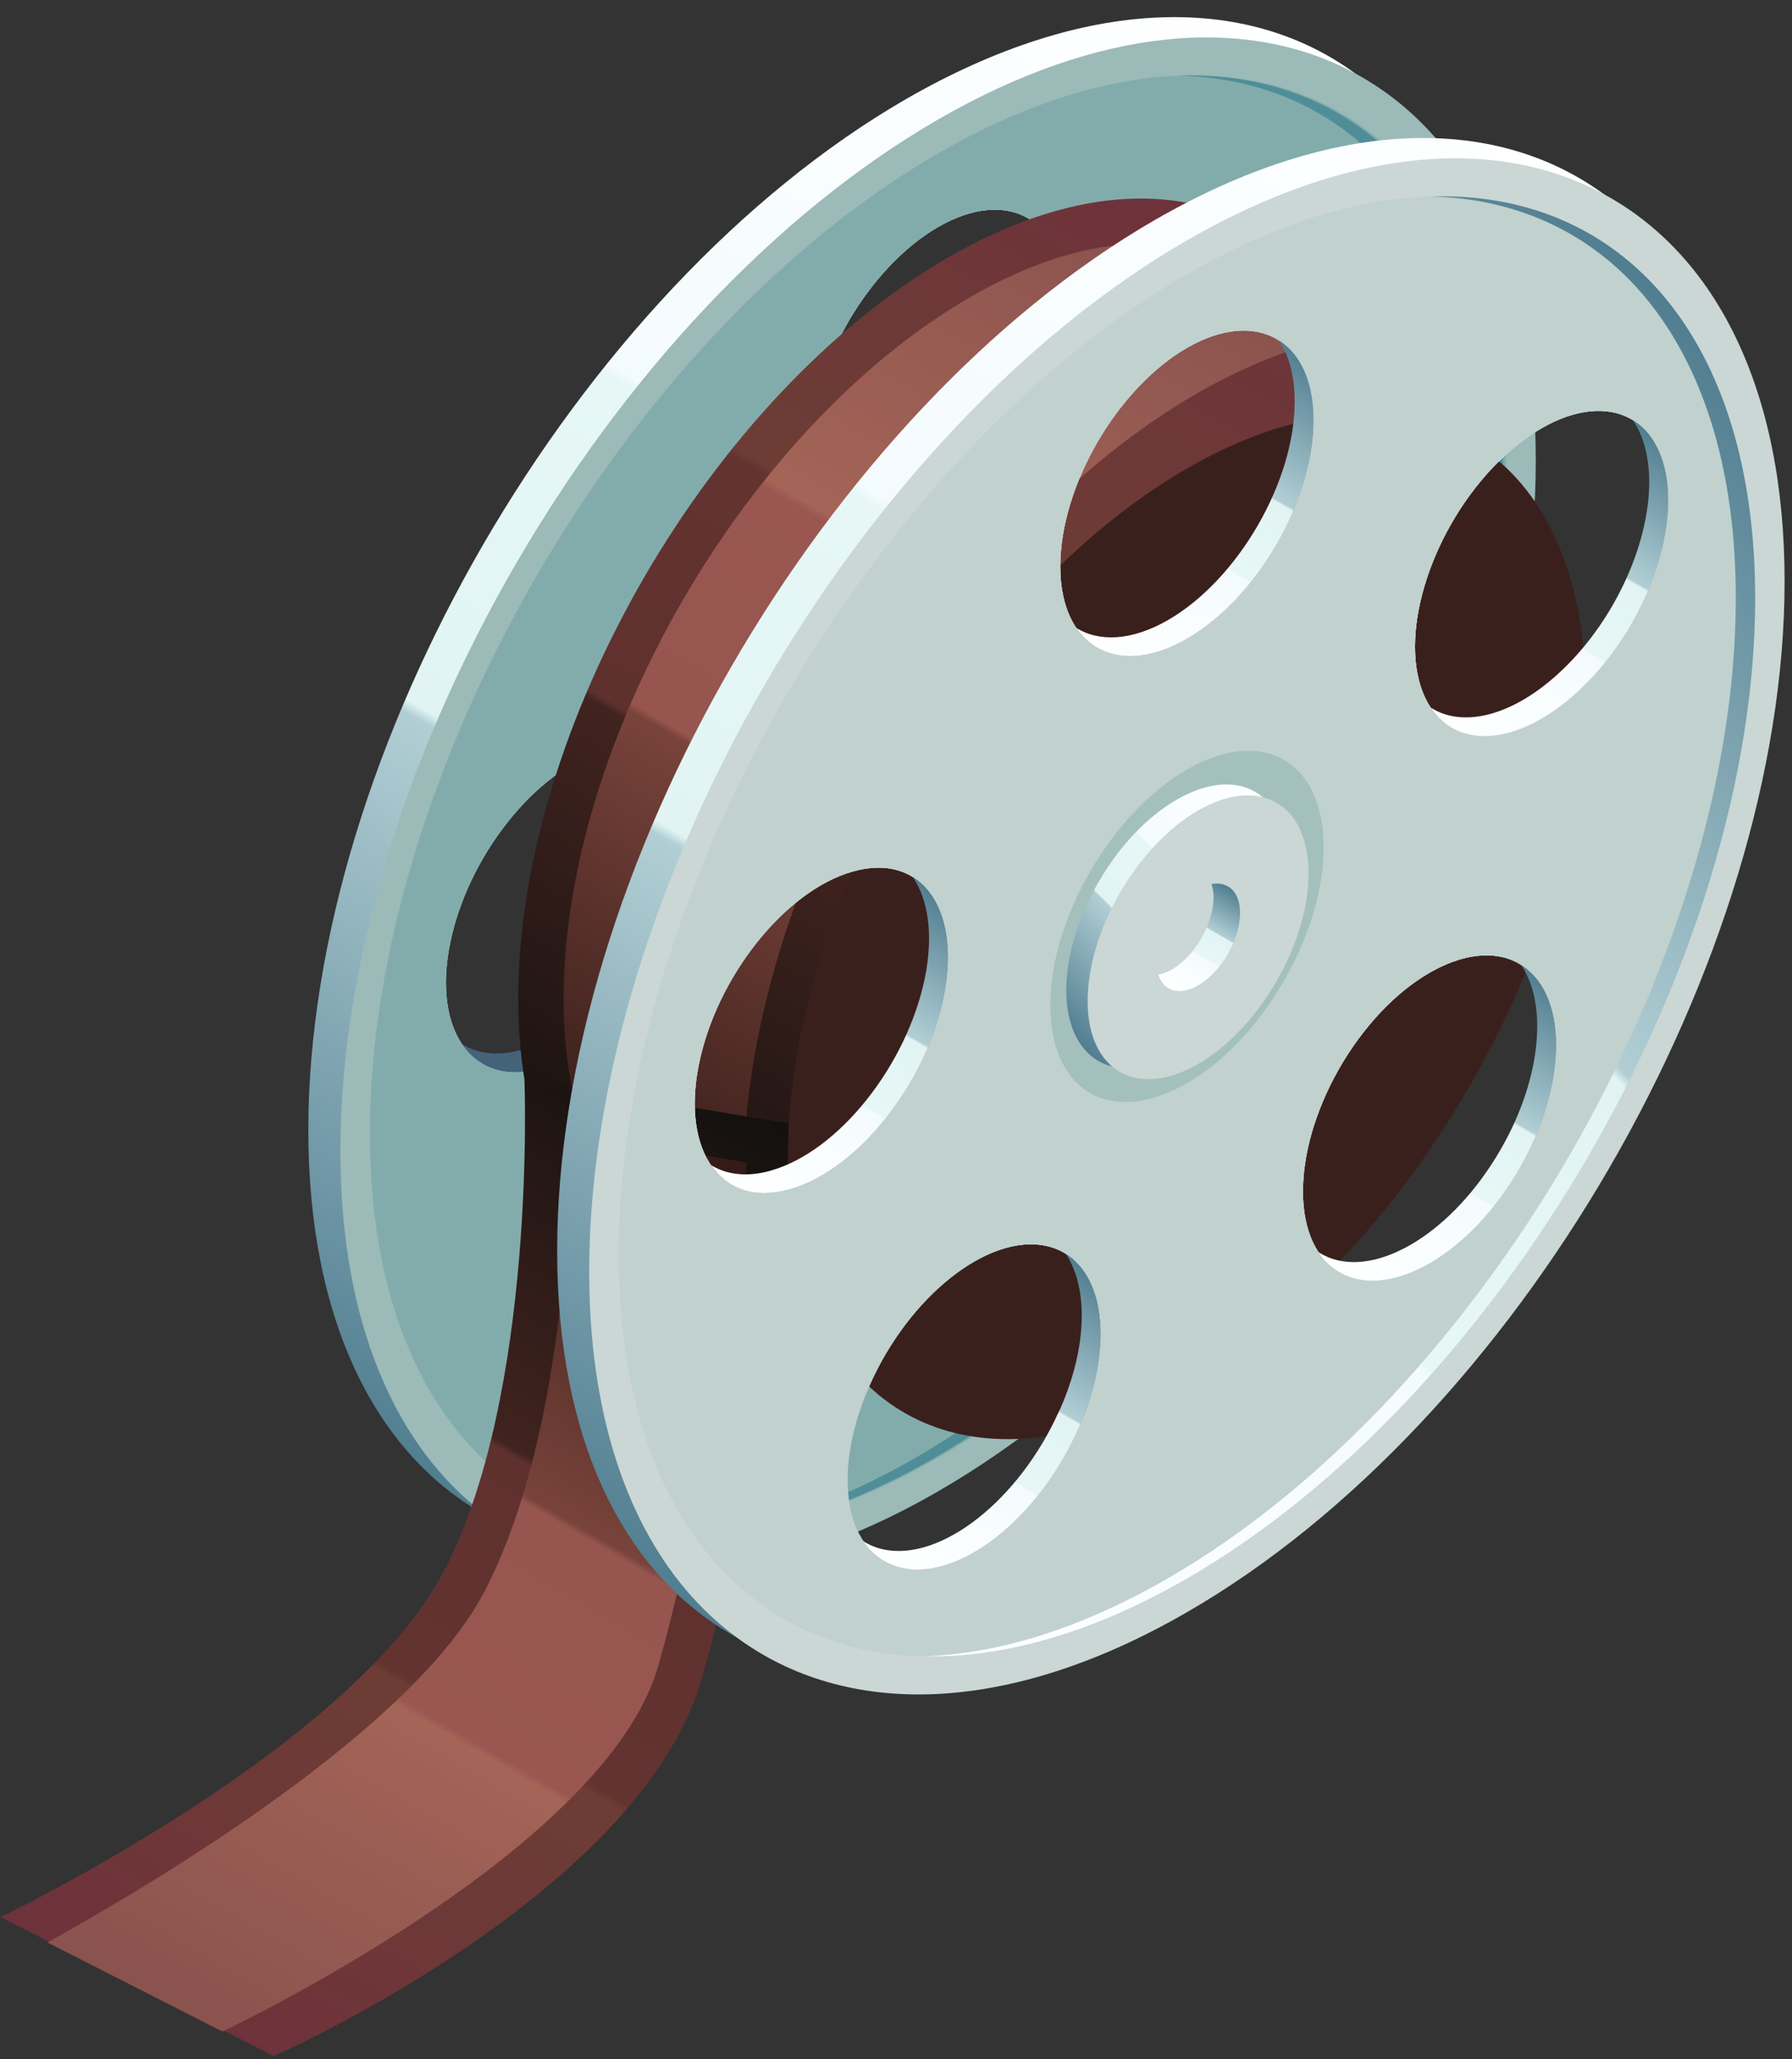 <?xml version="1.0" encoding="UTF-8"?> <svg xmlns="http://www.w3.org/2000/svg" width="94" height="108" viewBox="0 0 94 108" fill="none"><rect x="0" y="0" width="94" height="108" fill="#333333" stroke="none"/> <path d="M70.082 29.583C66.639 33.012 62.83 33.175 61.569 29.948C60.322 26.708 62.098 21.313 65.541 17.884L65.582 17.856C69.025 14.455 72.806 14.319 74.054 17.531C75.3 20.757 73.539 26.125 70.122 29.541L70.082 29.583ZM66.205 55.676C63.413 59.973 59.251 61.979 56.879 60.163L56.839 60.135C54.493 58.264 54.859 53.263 57.665 48.925C60.471 44.601 64.674 42.595 67.018 44.465L67.046 44.493C69.377 46.377 68.997 51.365 66.205 55.676ZM49.207 27.156C45.547 29.271 42.565 27.576 42.565 23.373V23.305C42.592 19.104 45.56 14.02 49.207 11.907C52.853 9.805 55.822 11.472 55.849 15.647V15.701C55.849 19.904 52.88 25.041 49.207 27.156ZM43.527 68.58L43.486 68.648C41.413 73.297 37.306 76.537 34.296 75.9C31.287 75.276 30.501 71.02 32.534 66.384L32.562 66.316C34.635 61.64 38.756 58.373 41.792 58.996C44.815 59.62 45.587 63.917 43.527 68.58ZM28.332 56.041C24.821 57.017 22.693 54.103 23.601 49.521C24.509 44.94 28.088 40.412 31.626 39.383L31.68 39.369C35.231 38.352 37.373 41.267 36.465 45.861C35.557 50.471 31.938 55.025 28.386 56.028L28.332 56.041ZM71.071 3.841C65.338 -0.348 56.92 -0.212 47.526 5.196C30.216 15.2 16.173 39.409 16.173 59.268C16.173 69.325 19.765 76.347 25.567 79.519C31.219 82.637 38.973 82.095 47.526 77.147C64.85 67.157 78.879 42.947 78.879 23.076C78.879 13.967 75.938 7.365 71.071 3.841" fill="url(#paint0_linear_1_5607)"></path> <path d="M23.601 49.521C24.509 44.94 28.088 40.412 31.626 39.383L31.68 39.369C35.231 38.352 37.373 41.267 36.465 45.861C35.557 50.471 31.938 55.025 28.386 56.028L28.332 56.041C24.821 57.017 22.693 54.103 23.601 49.521V49.521ZM41.792 58.996C44.815 59.62 45.587 63.917 43.527 68.58L43.486 68.648C41.413 73.297 37.306 76.537 34.296 75.9C31.287 75.276 30.501 71.02 32.534 66.384L32.562 66.316C34.635 61.64 38.756 58.373 41.792 58.996ZM42.565 23.305C42.592 19.104 45.56 14.02 49.207 11.907C52.853 9.805 55.822 11.472 55.849 15.647V15.701C55.849 19.904 52.88 25.041 49.207 27.156C45.547 29.271 42.565 27.576 42.565 23.373V23.305ZM67.018 44.465L67.046 44.493C69.377 46.377 68.997 51.365 66.205 55.676C63.413 59.973 59.251 61.979 56.879 60.163L56.839 60.135C54.493 58.264 54.859 53.263 57.665 48.925C60.471 44.601 64.674 42.595 67.018 44.465ZM65.541 17.884L65.582 17.856C69.025 14.455 72.806 14.319 74.054 17.531C75.3 20.757 73.538 26.125 70.122 29.541L70.082 29.583C66.639 33.012 62.83 33.175 61.569 29.948C60.322 26.708 62.098 21.313 65.541 17.884V17.884ZM71.071 3.841C65.432 0.791 57.72 1.36 49.207 6.267C31.897 16.271 17.854 40.48 17.854 60.352C17.854 69.393 20.768 75.981 25.567 79.519C31.314 83.776 39.772 83.668 49.207 78.217C66.531 68.228 80.56 44.019 80.56 24.147C80.56 14.035 76.927 6.999 71.071 3.841Z" fill="#9BBAB8"></path> <path d="M70.082 29.583C66.639 33.012 62.83 33.175 61.569 29.948C60.322 26.708 62.098 21.313 65.541 17.884L65.582 17.856C69.025 14.455 72.806 14.319 74.054 17.531C75.3 20.757 73.538 26.125 70.122 29.541L70.082 29.583ZM66.205 55.676C63.413 59.973 59.251 61.979 56.879 60.163L56.839 60.135C54.493 58.264 54.859 53.263 57.665 48.925C60.471 44.601 64.674 42.595 67.018 44.465L67.046 44.493C69.377 46.377 68.997 51.365 66.205 55.676ZM49.207 27.156C45.547 29.271 42.565 27.576 42.565 23.373V23.305C42.592 19.104 45.56 14.02 49.207 11.907C52.853 9.805 55.822 11.472 55.849 15.647V15.701C55.849 19.904 52.88 25.041 49.207 27.156ZM43.527 68.58L43.486 68.648C41.413 73.297 37.306 76.537 34.296 75.9C31.287 75.276 30.501 71.02 32.534 66.384L32.562 66.316C34.635 61.64 38.756 58.373 41.792 58.996C44.815 59.62 45.587 63.917 43.527 68.58ZM28.332 56.041C24.821 57.017 22.693 54.103 23.601 49.521C24.509 44.94 28.088 40.412 31.626 39.383L31.68 39.369C35.231 38.352 37.373 41.267 36.465 45.861C35.557 50.471 31.938 55.025 28.386 56.028L28.332 56.041ZM49.209 8.044C32.748 17.548 19.404 40.565 19.404 59.455C19.404 78.344 32.748 85.952 49.209 76.448C65.671 66.944 79.015 43.927 79.015 25.037C79.015 6.148 65.671 -1.46 49.209 8.044Z" fill="#82ACAB"></path> <path d="M61.827 3.967C71.341 4.187 77.836 11.864 77.836 25.04C77.836 43.929 64.492 66.947 48.031 76.451C43.457 79.091 39.125 80.407 35.252 80.529C39.378 80.625 44.068 79.325 49.047 76.451C65.509 66.947 78.853 43.929 78.853 25.04C78.853 11.4 71.893 3.647 61.827 3.967Z" fill="#4F8E98"></path> <path d="M55.849 15.647V15.701C55.849 19.904 52.88 25.041 49.207 27.156C46.726 28.592 44.544 28.267 43.419 26.6C44.625 27.345 46.333 27.264 48.218 26.18C51.877 24.065 54.859 18.941 54.859 14.725V14.671C54.859 13.356 54.547 12.285 54.033 11.513C55.144 12.217 55.836 13.641 55.849 15.647Z" fill="#44637B"></path> <path d="M70.122 29.541L70.082 29.583C66.964 32.685 63.548 33.12 62.003 30.775C63.765 31.9 66.531 31.155 69.092 28.605L69.133 28.565C72.549 25.149 74.311 19.781 73.05 16.556C72.929 16.244 72.78 15.959 72.603 15.701C73.227 16.081 73.728 16.691 74.054 17.531C75.3 20.757 73.538 26.125 70.122 29.541" fill="#599396"></path> <path d="M66.205 55.676C63.413 59.973 59.251 61.979 56.879 60.163L56.839 60.135C56.554 59.919 56.31 59.648 56.12 59.336C58.519 60.881 62.505 58.861 65.202 54.7C67.683 50.891 68.266 46.553 66.761 44.303L67.018 44.465L67.046 44.493C69.377 46.377 68.997 51.365 66.205 55.676" fill="#44637B"></path> <path d="M43.527 68.58L43.486 68.648C41.413 73.297 37.306 76.537 34.296 75.9C33.415 75.711 32.724 75.223 32.236 74.491C32.547 74.693 32.914 74.843 33.307 74.924C36.316 75.561 40.423 72.321 42.497 67.672L42.538 67.604C44.002 64.311 44.029 61.192 42.863 59.431C44.964 60.759 45.317 64.528 43.527 68.58" fill="#599396"></path> <path d="M36.465 45.861C35.557 50.471 31.938 55.025 28.386 56.028L28.332 56.041C26.529 56.543 25.092 56.015 24.252 54.768C25.065 55.269 26.122 55.404 27.342 55.065L27.383 55.052C30.948 54.049 34.554 49.495 35.475 44.885C35.909 42.663 35.638 40.833 34.825 39.653C36.357 40.603 37.048 42.88 36.465 45.861Z" fill="#44637B"></path> <path d="M72.269 26.36C72.269 40.645 62.176 58.053 49.726 65.241C37.276 72.429 27.184 66.675 27.184 52.389C27.184 38.103 37.276 20.695 49.726 13.508C62.176 6.32 72.269 12.073 72.269 26.36Z" fill="url(#paint1_linear_1_5607)"></path> <path d="M39.34 65.948C33.212 65.804 29.564 60.76 29.564 52.389C29.564 38.884 39.143 22.367 50.917 15.569C54.061 13.753 57.146 12.793 59.838 12.793C63.652 12.793 66.579 14.688 68.268 18.188C66.452 18.759 64.605 19.584 62.751 20.655C49.664 28.209 39.018 46.577 39.018 61.597C39.018 63.111 39.126 64.565 39.34 65.948" fill="url(#paint2_linear_1_5607)"></path> <path d="M27.51 56.6C27.51 56.6 28.173 73.12 23.263 82.443C18.353 91.767 0.032 100.543 0.032 100.543L14.357 107.833C14.357 107.833 33.529 99.411 36.802 88.076C40.075 76.74 41.792 58.996 41.792 58.996L27.51 56.6" fill="url(#paint3_linear_1_5607)"></path> <path d="M2.49 101.876C8.402 98.596 21.625 90.663 25.369 83.551C29.287 76.112 29.875 64.74 29.92 59.419L39.186 60.972C38.614 66.043 37.018 78.748 34.515 87.415C31.993 96.148 15.52 104.687 11.669 106.548L2.49 101.876" fill="url(#paint4_linear_1_5607)"></path> <path d="M41.433 62.372L41.391 62.387C41.348 61.837 41.332 61.264 41.332 60.672C41.332 55.873 42.559 50.695 44.684 45.719L44.727 45.704C48.282 44.691 50.425 47.601 49.519 52.205C48.604 56.813 44.989 61.359 41.433 62.372Z" fill="#3A201C"></path> <path d="M56.58 74.923L56.546 74.991C52.118 76.119 48.291 75.259 45.591 72.717L45.616 72.655C47.681 67.984 51.813 64.715 54.844 65.335C57.867 65.961 58.645 70.252 56.58 74.923Z" fill="#3A201C"></path> <path d="M68.898 22.043C68.898 26.249 65.926 31.376 62.26 33.492C58.595 35.608 55.623 33.913 55.623 29.708V29.649C57.706 27.64 59.941 25.913 62.26 24.573C64.58 23.235 66.815 22.381 68.898 21.985V22.043" fill="#3A201C"></path> <path d="M80.073 50.808L80.099 50.832C77.745 56.611 74.181 62.137 69.931 66.505L69.897 66.476C67.543 64.609 67.907 59.6 70.718 55.267C73.529 50.943 77.72 48.941 80.073 50.808" fill="#3A201C"></path> <path d="M83.172 35.884L83.138 35.923C79.692 39.351 75.883 39.509 74.621 36.284C73.368 33.053 75.146 27.655 78.592 24.228L78.634 24.193C81.377 26.555 83.062 30.547 83.172 35.884" fill="#3A201C"></path> <path d="M65.047 47.885C65.047 49.28 64.061 50.98 62.846 51.681C61.631 52.384 60.645 51.821 60.645 50.427C60.645 49.032 61.631 47.333 62.846 46.631C64.061 45.929 65.047 46.491 65.047 47.885Z" fill="#525379"></path> <path d="M83.134 35.921C79.692 39.352 75.882 39.513 74.622 36.288C73.374 33.048 75.15 27.653 78.593 24.224L78.634 24.196C82.077 20.795 85.859 20.659 87.106 23.871C88.353 27.097 86.591 32.465 83.175 35.881L83.134 35.921ZM79.258 62.016C76.465 66.312 72.304 68.319 69.932 66.503L69.891 66.475C67.546 64.604 67.912 59.603 70.718 55.265C73.524 50.941 77.726 48.935 80.071 50.805L80.098 50.832C82.43 52.717 82.05 57.705 79.258 62.016ZM62.259 33.496C58.599 35.611 55.617 33.916 55.617 29.713V29.645C55.645 25.444 58.613 20.36 62.259 18.245C65.906 16.145 68.874 17.812 68.902 21.987V22.041C68.902 26.243 65.933 31.381 62.259 33.496V33.496ZM56.58 74.92L56.539 74.988C54.465 79.637 50.358 82.877 47.348 82.24C44.34 81.616 43.553 77.36 45.586 72.724L45.614 72.656C47.688 67.98 51.808 64.713 54.845 65.336C57.868 65.96 58.64 70.257 56.58 74.92V74.92ZM41.384 62.381C37.873 63.357 35.745 60.443 36.654 55.861C37.562 51.28 41.141 46.752 44.679 45.723L44.732 45.709C48.284 44.692 50.425 47.607 49.518 52.201C48.609 56.811 44.99 61.365 41.438 62.368L41.384 62.381ZM84.124 10.18C78.39 5.992 69.972 6.128 60.579 11.536C43.269 21.54 29.226 45.749 29.226 65.608C29.226 75.665 32.818 82.687 38.619 85.859C44.272 88.977 52.026 88.435 60.579 83.487C77.902 73.497 91.932 49.287 91.932 29.415C91.932 20.307 88.991 13.705 84.124 10.18" fill="url(#paint5_linear_1_5607)"></path> <path d="M36.654 55.861C37.562 51.28 41.141 46.752 44.679 45.723L44.732 45.709C48.284 44.692 50.425 47.607 49.518 52.201C48.609 56.811 44.99 61.365 41.438 62.368L41.384 62.381C37.873 63.357 35.745 60.443 36.654 55.861ZM54.845 65.336C57.868 65.96 58.64 70.257 56.58 74.92L56.539 74.988C54.465 79.637 50.358 82.877 47.348 82.24C44.34 81.616 43.553 77.36 45.586 72.724L45.614 72.656C47.687 67.98 51.808 64.713 54.845 65.336ZM55.617 29.645C55.645 25.444 58.613 20.36 62.259 18.245C65.906 16.145 68.874 17.812 68.902 21.987V22.041C68.902 26.243 65.933 31.381 62.259 33.496C58.599 35.611 55.617 33.916 55.617 29.713V29.645ZM80.071 50.805L80.098 50.832C82.43 52.717 82.05 57.705 79.258 62.016C76.465 66.312 72.304 68.319 69.932 66.503L69.891 66.475C67.546 64.604 67.912 59.603 70.718 55.265C73.524 50.941 77.726 48.935 80.071 50.805ZM78.593 24.224L78.634 24.196C82.077 20.795 85.859 20.659 87.106 23.871C88.353 27.097 86.591 32.465 83.175 35.881L83.134 35.921C79.692 39.352 75.882 39.513 74.622 36.288C73.374 33.048 75.15 27.653 78.593 24.224V24.224ZM84.124 10.18C78.485 7.131 70.772 7.7 62.259 12.607C44.95 22.611 30.906 46.82 30.906 66.692C30.906 75.733 33.821 82.321 38.619 85.859C44.367 90.116 52.825 90.007 62.259 84.557C79.583 74.568 93.612 50.359 93.612 30.487C93.612 20.375 89.98 13.339 84.124 10.18" fill="#CAD7D4"></path> <path d="M83.134 35.921C79.692 39.352 75.882 39.513 74.622 36.288C73.374 33.048 75.15 27.653 78.593 24.224L78.634 24.196C82.077 20.795 85.859 20.659 87.106 23.871C88.353 27.097 86.591 32.465 83.175 35.881L83.134 35.921ZM79.258 62.016C76.465 66.312 72.304 68.319 69.932 66.503L69.891 66.475C67.546 64.604 67.912 59.603 70.718 55.265C73.524 50.941 77.726 48.935 80.071 50.805L80.098 50.832C82.43 52.717 82.05 57.705 79.258 62.016ZM62.259 33.496C58.599 35.611 55.617 33.916 55.617 29.713V29.645C55.645 25.444 58.613 20.36 62.259 18.245C65.906 16.145 68.874 17.812 68.902 21.987V22.041C68.902 26.243 65.933 31.381 62.259 33.496V33.496ZM56.58 74.92L56.539 74.988C54.465 79.637 50.358 82.877 47.348 82.24C44.34 81.616 43.553 77.36 45.586 72.724L45.614 72.656C47.688 67.98 51.808 64.713 54.845 65.336C57.868 65.96 58.64 70.257 56.58 74.92V74.92ZM41.384 62.381C37.873 63.357 35.745 60.443 36.654 55.861C37.562 51.28 41.141 46.752 44.679 45.723L44.732 45.709C48.284 44.692 50.425 47.607 49.518 52.201C48.609 56.811 44.99 61.365 41.438 62.368L41.384 62.381ZM62.262 14.384C45.8 23.888 32.456 46.905 32.456 65.795C32.456 84.684 45.8 92.292 62.262 82.788C78.724 73.284 92.068 50.267 92.068 31.377C92.068 12.488 78.724 4.88 62.262 14.384Z" fill="#C0D1CE"></path> <path d="M75.042 10.304C84.555 10.524 91.052 18.201 91.052 31.377C91.052 50.267 77.707 73.284 61.245 82.788C56.671 85.428 52.34 86.744 48.466 86.867C52.592 86.963 57.283 85.663 62.262 82.788C78.724 73.284 92.068 50.267 92.068 31.377C92.068 17.737 85.108 9.984 75.042 10.304" fill="url(#paint6_linear_1_5607)"></path> <path d="M69.431 44.447C69.431 48.991 66.221 54.527 62.262 56.813C58.303 59.099 55.093 57.269 55.093 52.725C55.093 48.181 58.303 42.645 62.262 40.359C66.221 38.073 69.431 39.903 69.431 44.447Z" fill="#A4C0BD"></path> <path d="M67.52 45.241C67.52 48.913 64.927 53.387 61.727 55.235C58.527 57.081 55.933 55.603 55.933 51.931C55.933 48.26 58.527 43.785 61.727 41.937C64.927 40.091 67.52 41.569 67.52 45.241Z" fill="url(#paint7_linear_1_5607)"></path> <path d="M68.64 45.812C68.64 49.483 66.046 53.957 62.846 55.804C59.646 57.652 57.053 56.173 57.053 52.501C57.053 48.829 59.646 44.356 62.846 42.508C66.046 40.661 68.64 42.14 68.64 45.812" fill="#CAD7D4"></path> <path d="M63.547 46.369C63.613 46.571 63.658 46.795 63.658 47.059C63.658 48.453 62.673 50.153 61.458 50.855C61.211 50.997 60.978 51.075 60.756 51.117C61.037 51.979 61.861 52.251 62.846 51.681C64.061 50.98 65.047 49.28 65.047 47.885C65.047 46.775 64.417 46.205 63.547 46.369" fill="url(#paint8_linear_1_5607)"></path> <path d="M68.902 21.987V22.041C68.902 26.243 65.933 31.381 62.259 33.496C59.779 34.932 57.596 34.607 56.471 32.94C57.678 33.685 59.386 33.604 61.27 32.519C64.93 30.405 67.912 25.281 67.912 21.065V21.011C67.912 19.696 67.6 18.625 67.085 17.852C68.197 18.557 68.888 19.981 68.902 21.987Z" fill="url(#paint9_linear_1_5607)"></path> <path d="M83.175 35.881L83.134 35.921C80.017 39.025 76.601 39.46 75.056 37.115C76.818 38.24 79.583 37.495 82.145 34.945L82.186 34.905C85.602 31.489 87.364 26.121 86.103 22.895C85.981 22.583 85.832 22.299 85.656 22.041C86.279 22.421 86.781 23.031 87.106 23.871C88.353 27.097 86.591 32.465 83.175 35.881" fill="url(#paint10_linear_1_5607)"></path> <path d="M79.258 62.016C76.465 66.312 72.304 68.319 69.932 66.503L69.891 66.475C69.606 66.259 69.362 65.987 69.172 65.676C71.572 67.221 75.557 65.201 78.255 61.04C80.736 57.231 81.318 52.893 79.814 50.643L80.071 50.805L80.098 50.832C82.43 52.717 82.05 57.705 79.258 62.016Z" fill="url(#paint11_linear_1_5607)"></path> <path d="M56.58 74.92L56.539 74.988C54.465 79.637 50.358 82.877 47.348 82.24C46.468 82.051 45.776 81.563 45.288 80.831C45.6 81.033 45.966 81.183 46.359 81.264C49.368 81.901 53.475 78.661 55.55 74.012L55.59 73.944C57.054 70.651 57.081 67.532 55.916 65.771C58.017 67.099 58.369 70.867 56.58 74.92" fill="url(#paint12_linear_1_5607)"></path> <path d="M49.518 52.201C48.609 56.811 44.99 61.365 41.438 62.368L41.384 62.381C39.582 62.883 38.145 62.355 37.304 61.108C38.118 61.609 39.175 61.744 40.395 61.405L40.435 61.392C44.001 60.389 47.606 55.835 48.528 51.225C48.962 49.003 48.691 47.172 47.878 45.993C49.409 46.943 50.1 49.22 49.518 52.201Z" fill="url(#paint13_linear_1_5607)"></path> <defs> <linearGradient id="paint0_linear_1_5607" x1="25.433" y1="79.447" x2="69.624" y2="2.906" gradientUnits="userSpaceOnUse"> <stop stop-color="#507D90"></stop> <stop offset="0.389" stop-color="#B1CED4"></stop> <stop offset="0.396" stop-color="#E1F4F3"></stop> <stop offset="0.622" stop-color="#E6F7F6"></stop> <stop offset="0.629" stop-color="#F4FBFE"></stop> <stop offset="1" stop-color="#FEFFFF"></stop> </linearGradient> <linearGradient id="paint1_linear_1_5607" x1="33.836" y1="66.897" x2="65.616" y2="11.852" gradientUnits="userSpaceOnUse"> <stop stop-color="#12100E"></stop> <stop offset="0.389" stop-color="#41231F"></stop> <stop offset="0.396" stop-color="#5F312E"></stop> <stop offset="0.622" stop-color="#633330"></stop> <stop offset="0.629" stop-color="#6D3D35"></stop> <stop offset="1" stop-color="#6E323B"></stop> </linearGradient> <linearGradient id="paint2_linear_1_5607" x1="30.465" y1="62.207" x2="59.863" y2="11.289" gradientUnits="userSpaceOnUse"> <stop stop-color="#321A17"></stop> <stop offset="0.389" stop-color="#78433A"></stop> <stop offset="0.396" stop-color="#96554F"></stop> <stop offset="0.622" stop-color="#9A5752"></stop> <stop offset="0.629" stop-color="#A46457"></stop> <stop offset="1" stop-color="#8A524E"></stop> </linearGradient> <linearGradient id="paint3_linear_1_5607" x1="11.304" y1="107.051" x2="39.734" y2="57.808" gradientUnits="userSpaceOnUse"> <stop stop-color="#6E323B"></stop> <stop offset="0.371" stop-color="#6D3D35"></stop> <stop offset="0.378" stop-color="#633330"></stop> <stop offset="0.604" stop-color="#5F312E"></stop> <stop offset="0.611" stop-color="#41231F"></stop> <stop offset="1" stop-color="#12100E"></stop> </linearGradient> <linearGradient id="paint4_linear_1_5607" x1="11.502" y1="107.08" x2="38.388" y2="60.512" gradientUnits="userSpaceOnUse"> <stop stop-color="#8A524E"></stop> <stop offset="0.371" stop-color="#A46457"></stop> <stop offset="0.378" stop-color="#9A5752"></stop> <stop offset="0.604" stop-color="#96554F"></stop> <stop offset="0.611" stop-color="#78433A"></stop> <stop offset="1" stop-color="#321A17"></stop> </linearGradient> <linearGradient id="paint5_linear_1_5607" x1="38.486" y1="85.787" x2="82.677" y2="9.246" gradientUnits="userSpaceOnUse"> <stop stop-color="#507D90"></stop> <stop offset="0.389" stop-color="#B1CED4"></stop> <stop offset="0.396" stop-color="#E1F4F3"></stop> <stop offset="0.622" stop-color="#E6F7F6"></stop> <stop offset="0.629" stop-color="#F4FBFE"></stop> <stop offset="1" stop-color="#FEFFFF"></stop> </linearGradient> <linearGradient id="paint6_linear_1_5607" x1="38.963" y1="77.364" x2="94.071" y2="22.256" gradientUnits="userSpaceOnUse"> <stop stop-color="#FEFFFF"></stop> <stop offset="0.371" stop-color="#F4FBFE"></stop> <stop offset="0.378" stop-color="#E6F7F6"></stop> <stop offset="0.604" stop-color="#E1F4F3"></stop> <stop offset="0.611" stop-color="#B1CED4"></stop> <stop offset="1" stop-color="#507D90"></stop> </linearGradient> <linearGradient id="paint7_linear_1_5607" x1="56.076" y1="54.237" x2="67.377" y2="42.936" gradientUnits="userSpaceOnUse"> <stop stop-color="#507D90"></stop> <stop offset="0.389" stop-color="#B1CED4"></stop> <stop offset="0.396" stop-color="#E1F4F3"></stop> <stop offset="0.622" stop-color="#E6F7F6"></stop> <stop offset="0.629" stop-color="#F4FBFE"></stop> <stop offset="1" stop-color="#FEFFFF"></stop> </linearGradient> <linearGradient id="paint8_linear_1_5607" x1="64.809" y1="46.717" x2="61.716" y2="52.075" gradientUnits="userSpaceOnUse"> <stop stop-color="#507D90"></stop> <stop offset="0.389" stop-color="#B1CED4"></stop> <stop offset="0.396" stop-color="#E1F4F3"></stop> <stop offset="0.622" stop-color="#E6F7F6"></stop> <stop offset="0.629" stop-color="#F4FBFE"></stop> <stop offset="1" stop-color="#FEFFFF"></stop> </linearGradient> <linearGradient id="paint9_linear_1_5607" x1="59.281" y1="34.96" x2="68.64" y2="18.75" gradientUnits="userSpaceOnUse"> <stop stop-color="#FEFFFF"></stop> <stop offset="0.371" stop-color="#F4FBFE"></stop> <stop offset="0.378" stop-color="#E6F7F6"></stop> <stop offset="0.604" stop-color="#E1F4F3"></stop> <stop offset="0.611" stop-color="#B1CED4"></stop> <stop offset="1" stop-color="#507D90"></stop> </linearGradient> <linearGradient id="paint10_linear_1_5607" x1="77.87" y1="39.159" x2="87.228" y2="22.949" gradientUnits="userSpaceOnUse"> <stop stop-color="#FEFFFF"></stop> <stop offset="0.371" stop-color="#F4FBFE"></stop> <stop offset="0.378" stop-color="#E6F7F6"></stop> <stop offset="0.604" stop-color="#E1F4F3"></stop> <stop offset="0.611" stop-color="#B1CED4"></stop> <stop offset="1" stop-color="#507D90"></stop> </linearGradient> <linearGradient id="paint11_linear_1_5607" x1="71.99" y1="67.721" x2="81.344" y2="51.519" gradientUnits="userSpaceOnUse"> <stop stop-color="#FEFFFF"></stop> <stop offset="0.371" stop-color="#F4FBFE"></stop> <stop offset="0.378" stop-color="#E6F7F6"></stop> <stop offset="0.604" stop-color="#E1F4F3"></stop> <stop offset="0.611" stop-color="#B1CED4"></stop> <stop offset="1" stop-color="#507D90"></stop> </linearGradient> <linearGradient id="paint12_linear_1_5607" x1="48.102" y1="82.865" x2="57.458" y2="66.661" gradientUnits="userSpaceOnUse"> <stop stop-color="#FEFFFF"></stop> <stop offset="0.371" stop-color="#F4FBFE"></stop> <stop offset="0.378" stop-color="#E6F7F6"></stop> <stop offset="0.604" stop-color="#E1F4F3"></stop> <stop offset="0.611" stop-color="#B1CED4"></stop> <stop offset="1" stop-color="#507D90"></stop> </linearGradient> <linearGradient id="paint13_linear_1_5607" x1="40.107" y1="63.128" x2="49.469" y2="46.913" gradientUnits="userSpaceOnUse"> <stop stop-color="#FEFFFF"></stop> <stop offset="0.371" stop-color="#F4FBFE"></stop> <stop offset="0.378" stop-color="#E6F7F6"></stop> <stop offset="0.604" stop-color="#E1F4F3"></stop> <stop offset="0.611" stop-color="#B1CED4"></stop> <stop offset="1" stop-color="#507D90"></stop> </linearGradient> </defs> </svg> 